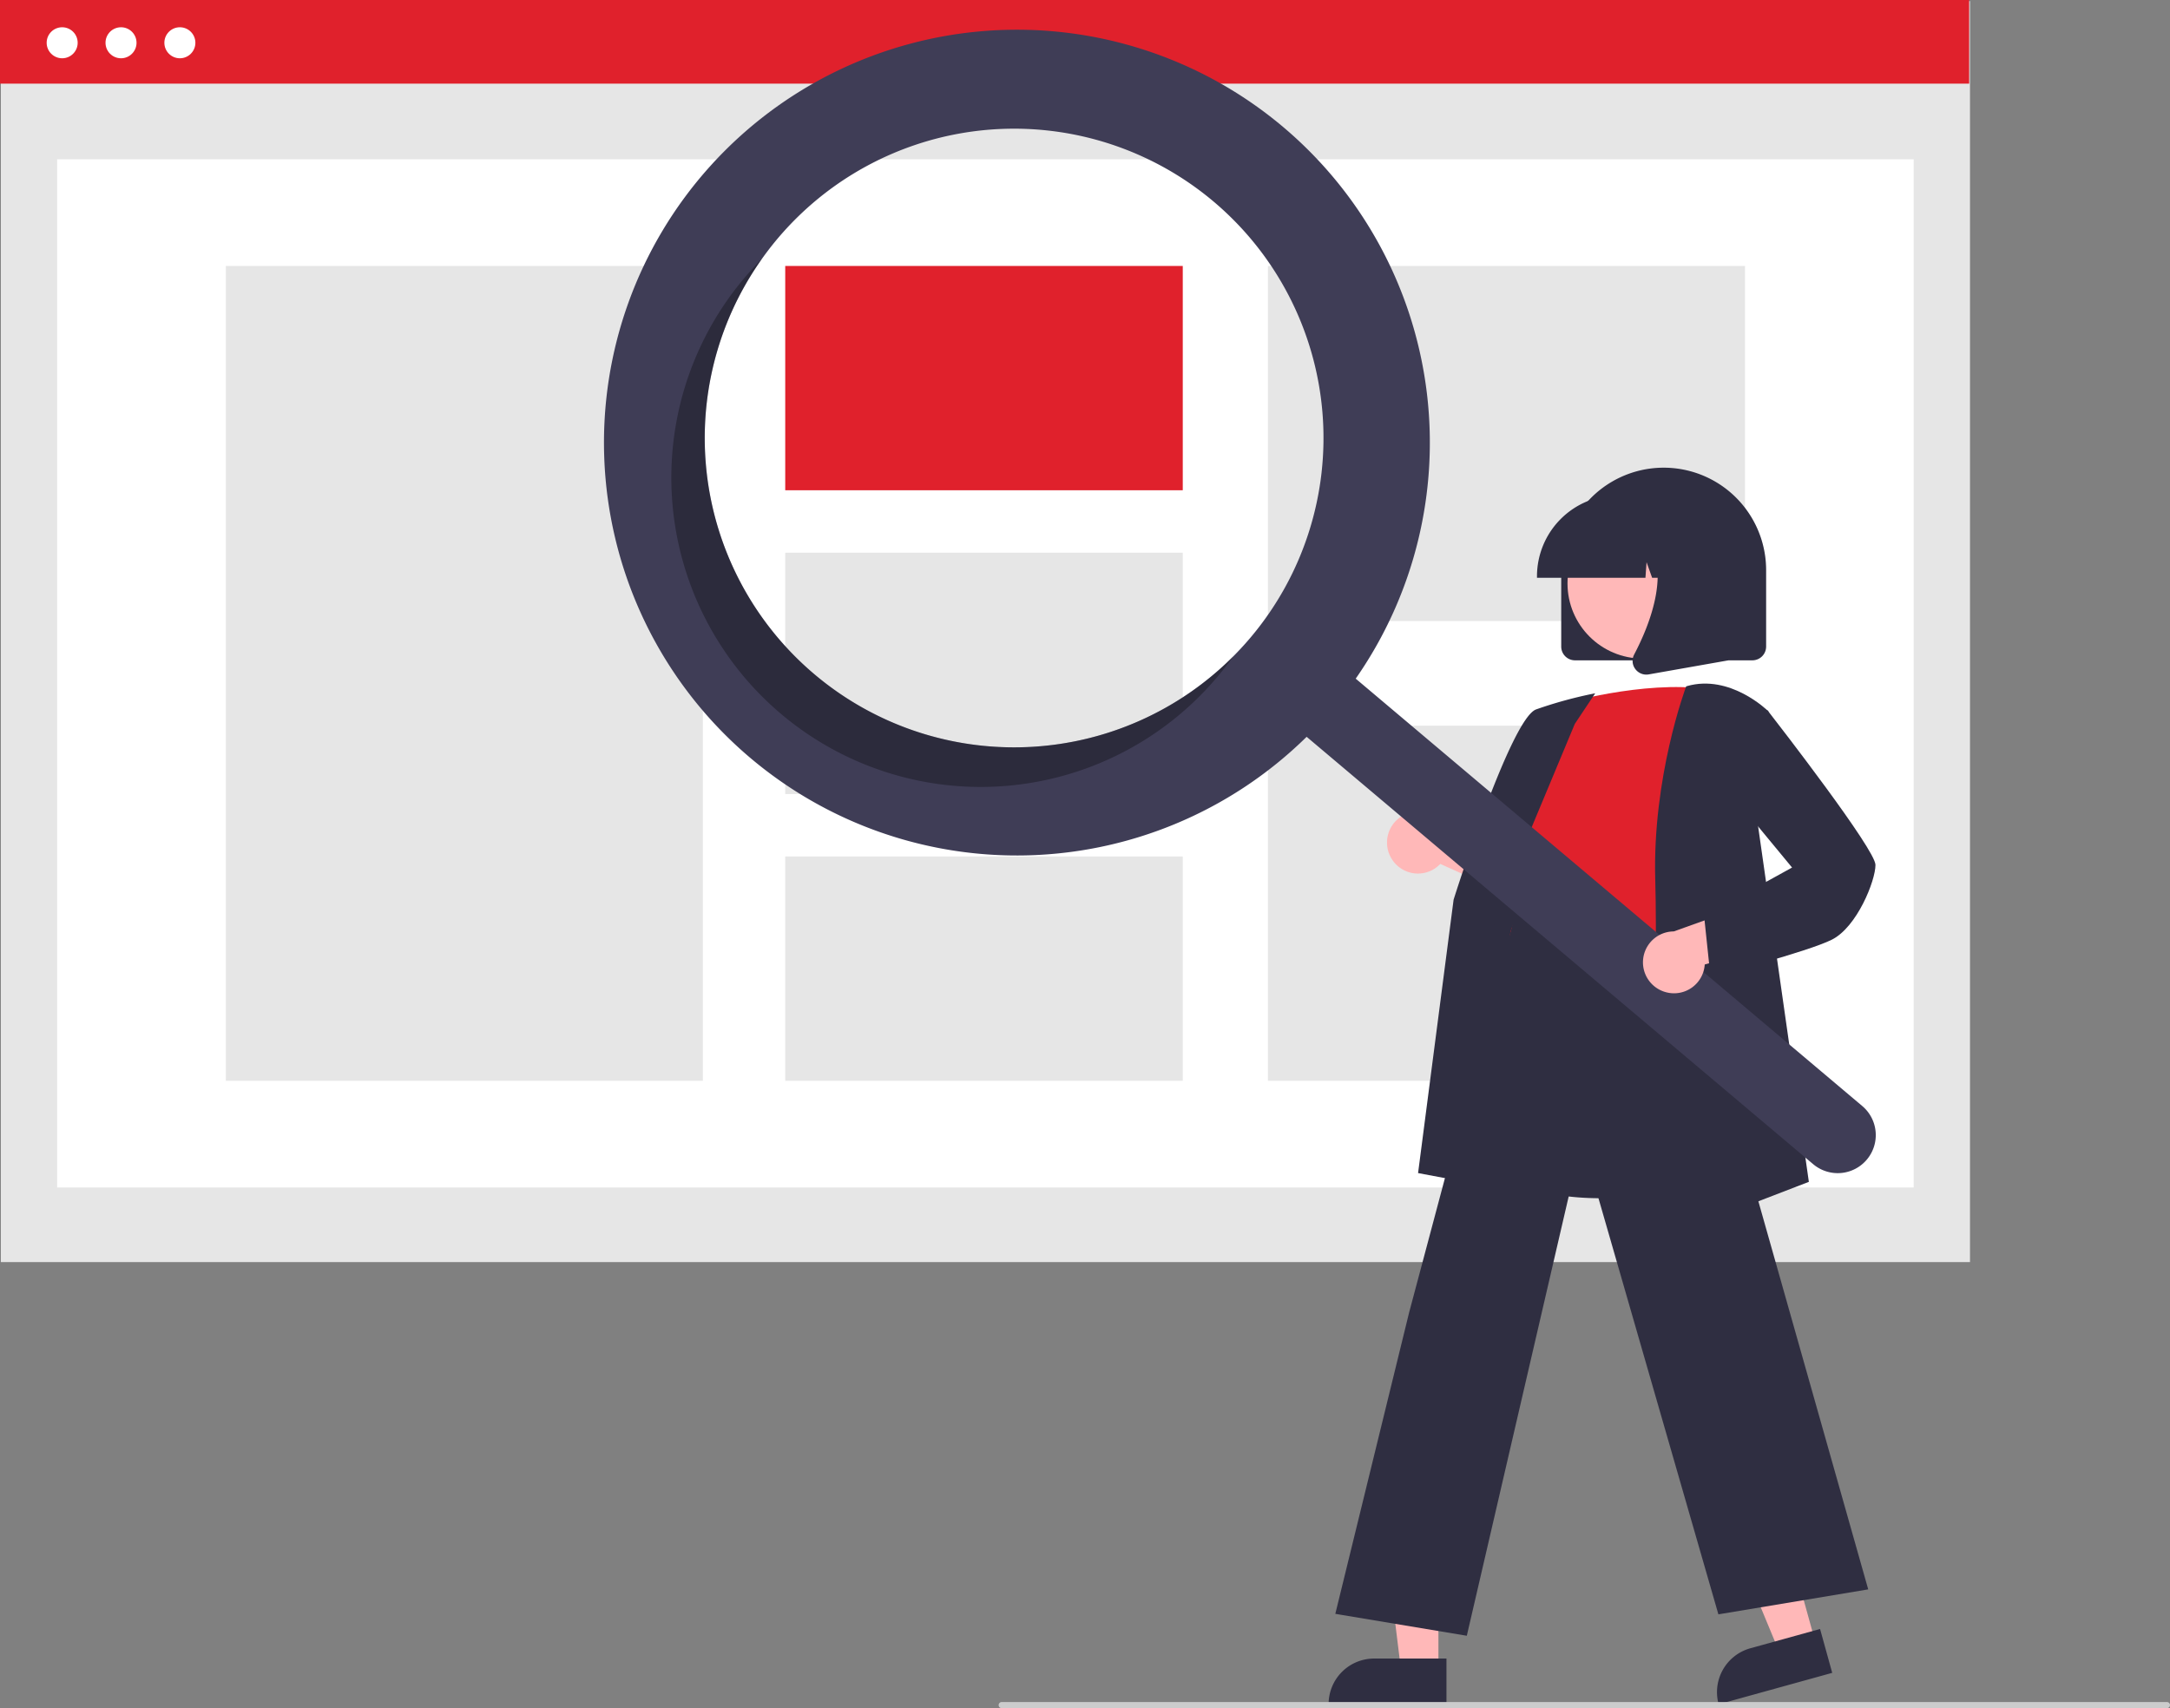 <svg xmlns="http://www.w3.org/2000/svg" width="709.533" height="558.594" viewBox="0 0 709.533 558.594" xmlns:xlink="http://www.w3.org/1999/xlink" role="img" artist="Katerina Limpitsouni" source="https://undraw.co/"><rect x="0" y="0" width="709.533" height="558.594" fill="#808080" stroke="none"/><rect x="0.275" y="0.365" width="643.862" height="412.358" fill="#e6e6e6"/><rect x="18.686" y="52.085" width="607.039" height="336.243" fill="#fff"/><rect width="643.862" height="27.354" fill="#E0212C"/><circle cx="20.327" cy="13.985" r="5.07" fill="#fff"/><circle cx="39.571" cy="13.985" r="5.07" fill="#fff"/><circle cx="58.814" cy="13.985" r="5.07" fill="#fff"/><rect x="73.844" y="86.973" width="155.981" height="266.467" fill="#e6e6e6"/><rect x="256.75" y="86.973" width="129.984" height="73.348" fill="#E0212C"/><rect x="256.75" y="180.747" width="129.984" height="78.919" fill="#e6e6e6"/><rect x="256.75" y="280.092" width="129.984" height="73.348" fill="#e6e6e6"/><rect x="414.587" y="86.973" width="155.981" height="116.125" fill="#e6e6e6"/><rect x="414.587" y="237.315" width="155.981" height="116.125" fill="#e6e6e6"/><path d="M755.712,382.143v-25a33.5,33.5,0,1,1,67,0v25a4.505,4.505,0,0,1-4.5,4.5h-58A4.505,4.505,0,0,1,755.712,382.143Z" transform="translate(-245.234 -170.703)" fill="#2f2e41"/><polygon points="593.514 536.786 581.698 540.056 563.462 496.038 580.901 491.212 593.514 536.786" fill="#ffb8b8"/><path d="M819.385,708.282h23.644a0,0,0,0,1,0,0v14.887a0,0,0,0,1,0,0H804.498a0,0,0,0,1,0,0v0A14.887,14.887,0,0,1,819.385,708.282Z" transform="translate(-406.293 74.945) rotate(-15.47)" fill="#2f2e41"/><polygon points="470.328 545.875 458.068 545.875 452.235 498.587 470.33 498.587 470.328 545.875" fill="#ffb8b8"/><path d="M449.311,542.372h23.644a0,0,0,0,1,0,0v14.887a0,0,0,0,1,0,0H434.424a0,0,0,0,1,0,0v0A14.887,14.887,0,0,1,449.311,542.372Z" fill="#2f2e41"/><path d="M700.778,452.301a10.056,10.056,0,0,0,15.392.917l32.59,14.658L745.796,449.545l-30.494-11.109a10.11,10.11,0,0,0-14.524,13.865Z" transform="translate(-245.234 -170.703)" fill="#ffb8b8"/><path d="M768.492,562.539c-10.239,0-20.839-1.525-29.749-6.062a38.416,38.416,0,0,1-19.709-23.565c-4.642-14.699,1.211-29.14,6.871-43.105,3.508-8.654,6.821-16.827,7.68-24.884l.3-2.86c1.339-12.848,2.495-23.943,8.897-28.105,3.318-2.157,7.78-2.28,13.641-.377l55.045,17.881-2.024,104.49-.334.112C808.823,556.161,789.418,562.539,768.492,562.539Z" transform="translate(-245.234 -170.703)" fill="#2f2e41"/><path d="M755.462,401.051s27-8,48-5c0,0-12,66-8,88s-69.5,8.5-54.5-12.5l5-25s-10-10-1-22Z" transform="translate(-245.234 -170.703)" fill="#E0212C"/><path d="M742.182,560.558l-33.276-6.239,11.618-89.407c.781-2.496,18.778-59.143,26.952-62.208a139.517,139.517,0,0,1,18.166-5.047l1.184-.237-6.672,10.009-26.564,63.654Z" transform="translate(-245.234 -170.703)" fill="#2f2e41"/><path d="M724.843,705.622l-42.995-7.166,24.128-98.524,35.903-134.737.354,2.393c.028.178,3.382,17.78,53.151,9.97l.438-.068.121.426,60.152,212.538-48.99,8.165L762.422,543.551Z" transform="translate(-245.234 -170.703)" fill="#2f2e41"/><path d="M784.436,577.29l.027-.756c.03-.84,2.988-84.373,2-117.967-.991-33.709,9.922-62.901,10.032-63.192l.089-.234.241-.069c14.12-4.034,26.369,8.005,26.491,8.127l.172.172-4.021,33.176,17.216,120.642Z" transform="translate(-245.234 -170.703)" fill="#2f2e41"/><circle cx="537.095" cy="190.797" r="24.561" fill="#ffb8b8"/><path d="M747.787,359.143a26.53,26.53,0,0,1,26.5-26.5h5a26.53,26.53,0,0,1,26.5,26.5v.5H795.22l-3.604-10.092-.721,10.092h-5.461l-1.818-5.092-.364,5.092H747.787Z" transform="translate(-245.234 -170.703)" fill="#2f2e41"/><path d="M779.911,389.454a4.433,4.433,0,0,1-.352-4.707c5.299-10.078,12.717-28.7,2.87-40.185l-.708-.825h28.587V386.658l-25.969,4.582a4.596,4.596,0,0,1-.796.07A4.482,4.482,0,0,1,779.911,389.454Z" transform="translate(-245.234 -170.703)" fill="#2f2e41"/><path d="M664.814,212.249a135.02,135.02,0,1,0,7.655,199.403L838.087,551.4a12.442,12.442,0,0,0,16.066-19.003l-.018-.015L688.516,392.634A135.027,135.027,0,0,0,664.814,212.249ZM654.137,379.177a101.158,101.158,0,1,1-12.077-142.548l0,0A101.158,101.158,0,0,1,654.137,379.177Z" transform="translate(-245.234 -170.703)" fill="#3f3d56"/><path d="M511.589,391.254a101.163,101.163,0,0,1-17.166-135.989q-2.901,2.922-5.609,6.12A101.158,101.158,0,1,0,643.438,391.856q2.702-3.202,5.089-6.559A101.163,101.163,0,0,1,511.589,391.254Z" transform="translate(-245.234 -170.703)" opacity="0.3" style="isolation:isolate"/><path d="M790.214,495.239a10.056,10.056,0,0,0,12.424-9.133l34.433-9.557L823.074,464.346l-30.552,10.947A10.11,10.11,0,0,0,790.214,495.239Z" transform="translate(-245.234 -170.703)" fill="#ffb8b8"/><path d="M804.526,490.18,802.43,470.274l28.762-15.869-18.752-22.7L815.5,406.205l7.62-3.266.237.305c3.593,4.62,35.105,45.281,35.105,50.307,0,5.163-6.029,20.323-14.276,24.447-7.956,3.978-37.831,11.709-39.099,12.037Z" transform="translate(-245.234 -170.703)" fill="#2f2e41"/><path d="M953.766,729.297h-381a1,1,0,1,1,0-2h381a1,1,0,0,1,0,2Z" transform="translate(-245.234 -170.703)" fill="#ccc"/></svg>